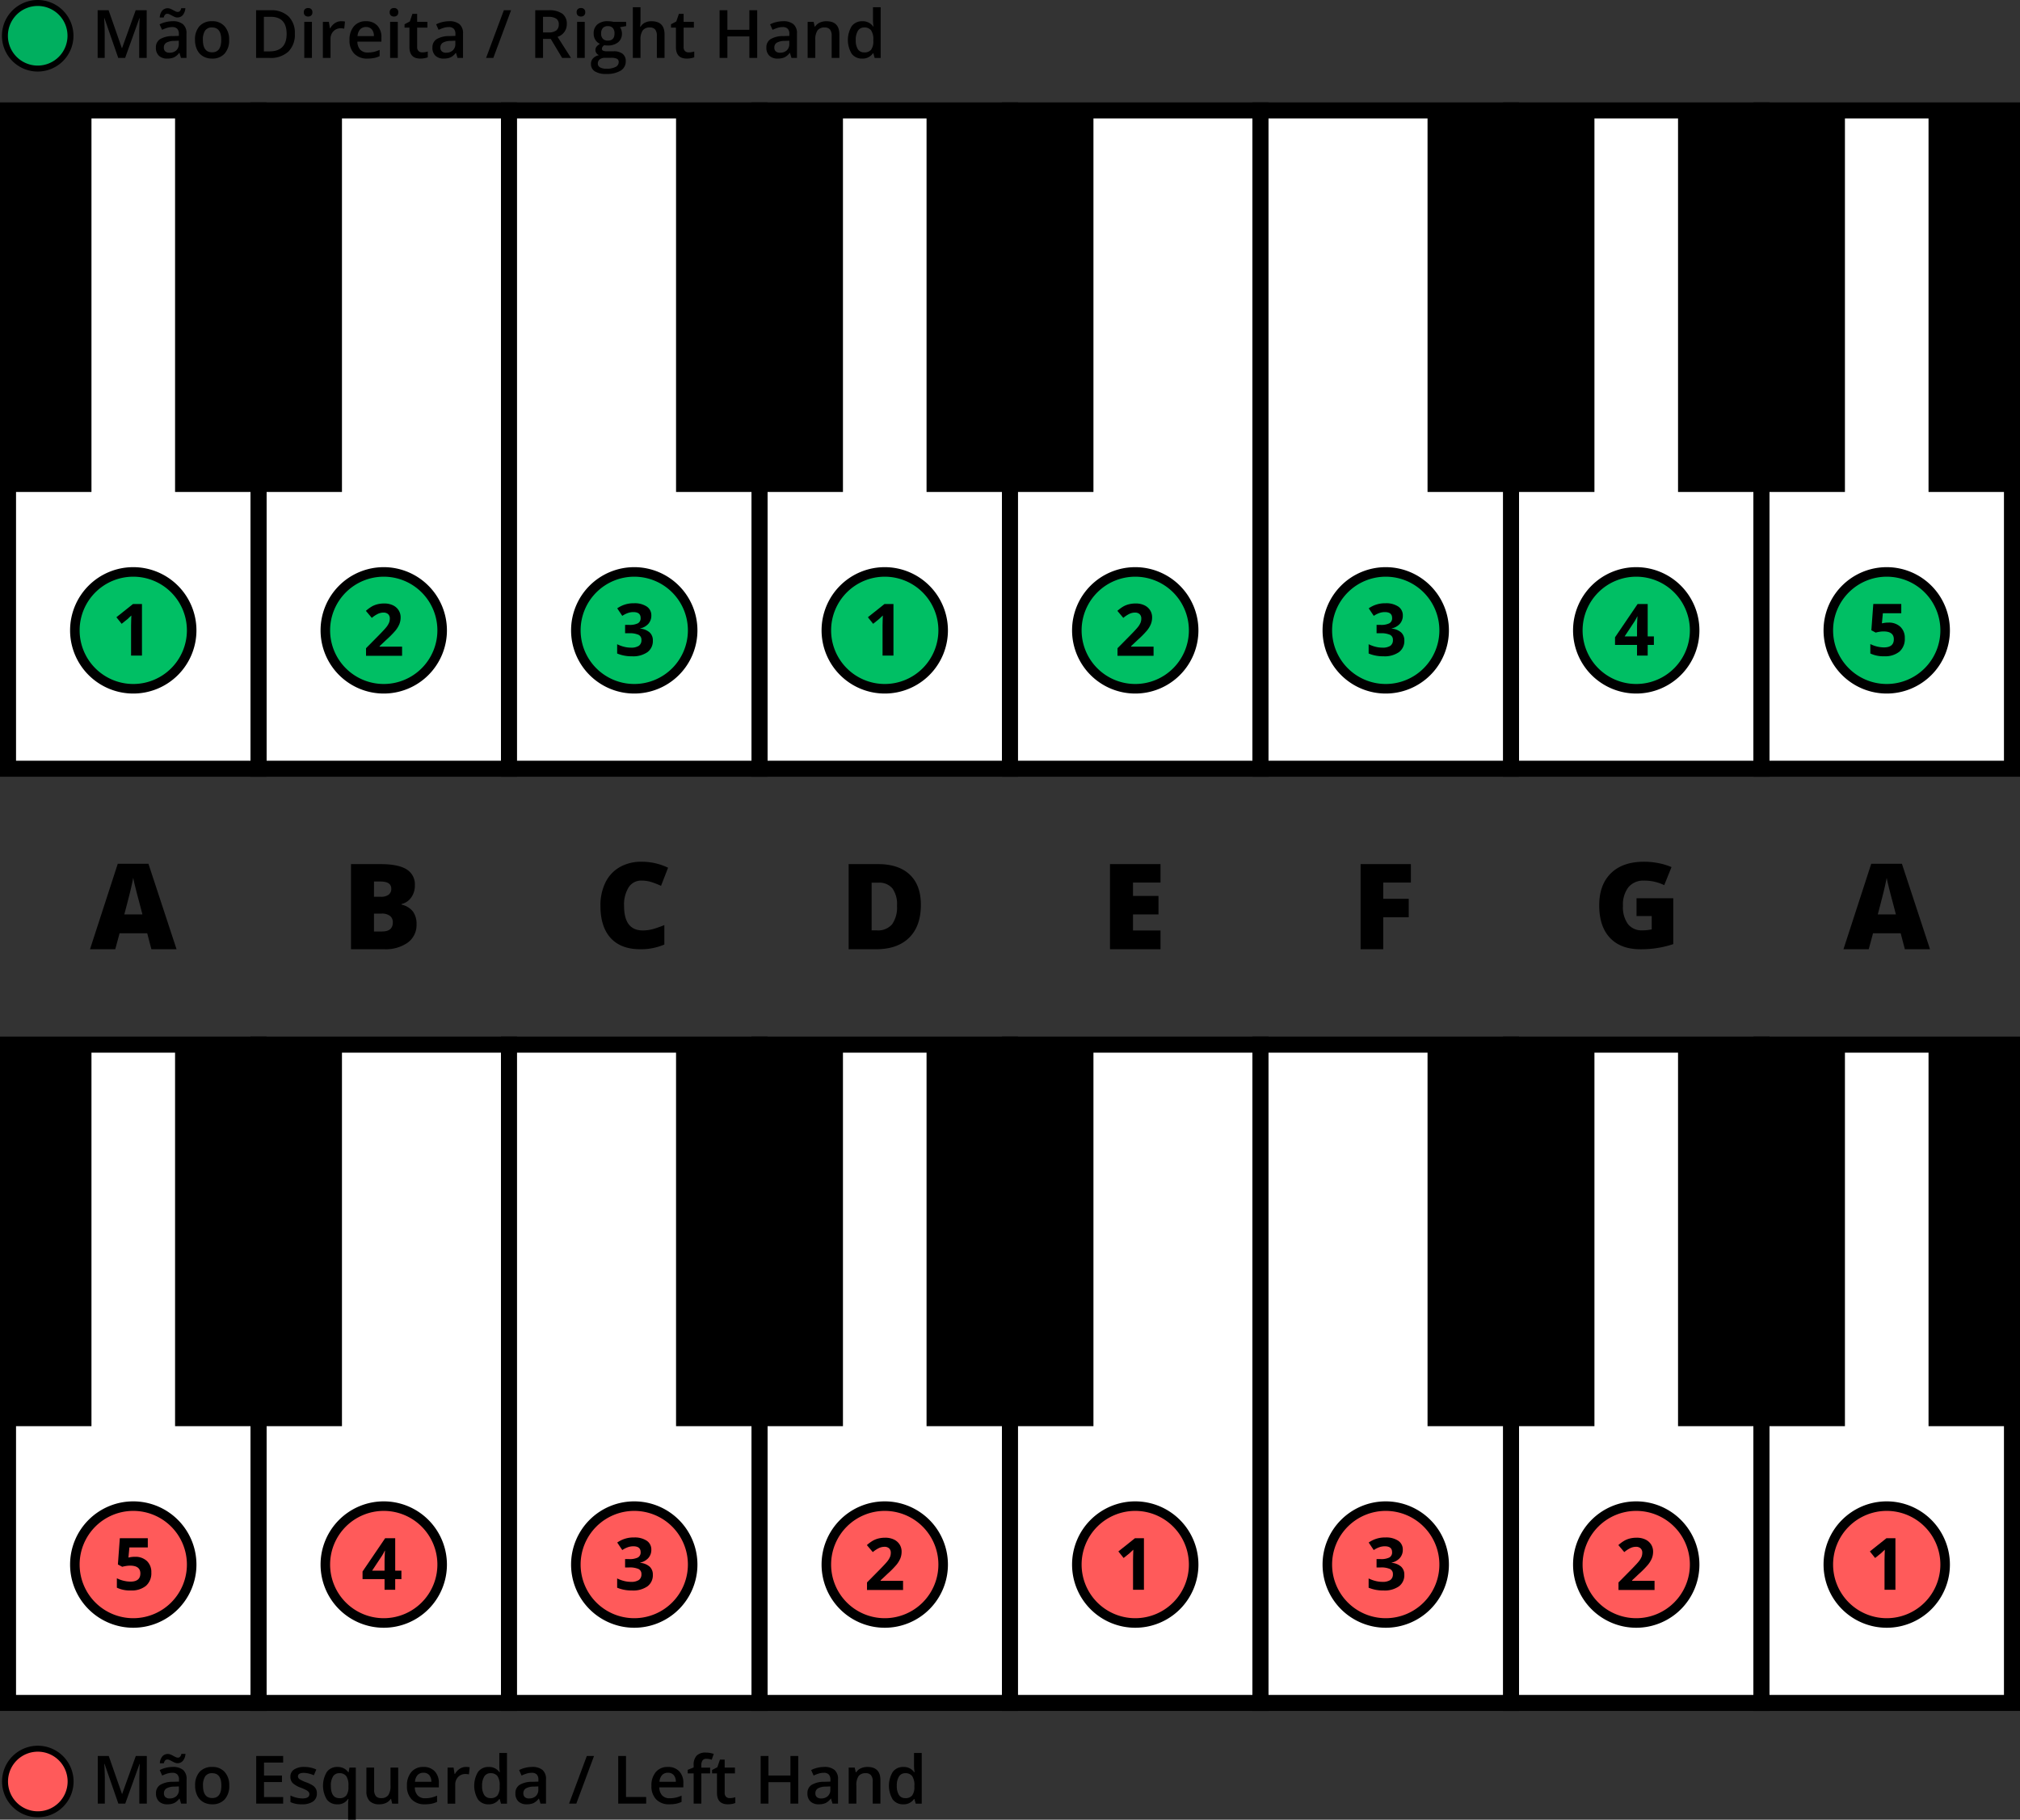 <svg xmlns="http://www.w3.org/2000/svg" width="580" height="522.375"><rect width="100%" height="100%" fill="#333333" stroke="none"/><g transform="translate(-1297.615 -290.641)"><circle cx="9.413" cy="9.413" r="9.413" transform="translate(1299.061 792.638)" fill="#ff5a5a"/><path d="M1308.474 793.493a8.557 8.557 0 1 1-8.557 8.557 8.557 8.557 0 0 1 8.557-8.557m0-1.711a10.268 10.268 0 1 0 10.268 10.268 10.28 10.28 0 0 0-10.268-10.268ZM1331.6 808.411l-3.968-11.427h-.075q.159 2.546.159 4.773v6.654h-2.031v-13.683h3.154l3.8 10.885h.056l3.912-10.885h3.164v13.683h-2.153v-6.766q0-1.02.052-2.659t.089-1.984h-.075l-4.109 11.409ZM1349.615 808.411l-.44-1.441h-.075a4.24 4.24 0 0 1-1.507 1.287 4.759 4.759 0 0 1-1.946.341 3.3 3.3 0 0 1-2.382-.823 3.082 3.082 0 0 1-.857-2.331 2.736 2.736 0 0 1 1.189-2.414 6.855 6.855 0 0 1 3.622-.889l1.788-.057v-.552a2.09 2.09 0 0 0-.463-1.483 1.889 1.889 0 0 0-1.437-.492 5 5 0 0 0-1.526.234 11.507 11.507 0 0 0-1.4.553l-.711-1.573a7.661 7.661 0 0 1 1.844-.669 8.471 8.471 0 0 1 1.89-.229 4.481 4.481 0 0 1 2.982.861 3.372 3.372 0 0 1 1.005 2.705v6.972Zm-1.048-11.615a1.932 1.932 0 0 1-.772-.163q-.38-.164-.745-.365c-.243-.135-.48-.256-.711-.365a1.552 1.552 0 0 0-.664-.164c-.506 0-.845.359-1.021 1.076h-1.141a3.325 3.325 0 0 1 .726-1.984 2.083 2.083 0 0 1 2.353-.519 7.822 7.822 0 0 1 .749.365c.243.134.478.256.707.365a1.533 1.533 0 0 0 .659.163q.739 0 .992-1.076h1.17a3.4 3.4 0 0 1-.721 1.961 1.986 1.986 0 0 1-1.581.71Zm-2.228 10.118a2.727 2.727 0 0 0 1.924-.669 2.428 2.428 0 0 0 .725-1.877v-.9l-1.329.056a4.54 4.54 0 0 0-2.26.519 1.577 1.577 0 0 0-.707 1.418 1.386 1.386 0 0 0 .412 1.072 1.771 1.771 0 0 0 1.235.381ZM1363.439 803.217a5.652 5.652 0 0 1-1.3 3.959 4.662 4.662 0 0 1-3.622 1.422 4.963 4.963 0 0 1-2.565-.655 4.323 4.323 0 0 1-1.713-1.881 6.41 6.41 0 0 1-.6-2.845 5.611 5.611 0 0 1 1.292-3.931 4.684 4.684 0 0 1 3.641-1.413 4.559 4.559 0 0 1 3.556 1.446 5.583 5.583 0 0 1 1.311 3.898Zm-7.535 0q0 3.585 2.649 3.584 2.622 0 2.621-3.584 0-3.547-2.64-3.547a2.249 2.249 0 0 0-2.007.917 4.669 4.669 0 0 0-.627 2.63ZM1378.919 808.411h-7.74v-13.683h7.74v1.891h-5.5v3.725h5.157v1.871h-5.157v4.3h5.5ZM1388.6 805.463a2.707 2.707 0 0 1-1.1 2.326 5.291 5.291 0 0 1-3.163.809 7.475 7.475 0 0 1-3.323-.627v-1.9a8.152 8.152 0 0 0 3.4.843q2.033 0 2.031-1.226a.973.973 0 0 0-.224-.655 2.643 2.643 0 0 0-.74-.543 12.843 12.843 0 0 0-1.432-.637 6.622 6.622 0 0 1-2.418-1.385 2.565 2.565 0 0 1-.633-1.8 2.358 2.358 0 0 1 1.073-2.064 5.08 5.08 0 0 1 2.914-.734 8.258 8.258 0 0 1 3.454.739l-.711 1.657a7.679 7.679 0 0 0-2.818-.693q-1.74 0-1.74.992a1 1 0 0 0 .454.824 10 10 0 0 0 1.979.926 9.042 9.042 0 0 1 1.863.908 2.72 2.72 0 0 1 .861.95 2.753 2.753 0 0 1 .273 1.29ZM1394.446 808.6a3.581 3.581 0 0 1-3-1.408 7.654 7.654 0 0 1 .018-7.89 3.636 3.636 0 0 1 3.042-1.427 4.086 4.086 0 0 1 1.746.36 3.651 3.651 0 0 1 1.38 1.184h.075l.243-1.357h1.825v14.956h-2.208v-4.389q0-.413.037-.871t.066-.7h-.122a3.389 3.389 0 0 1-3.102 1.542Zm.627-1.759a2.335 2.335 0 0 0 1.99-.8 4.005 4.005 0 0 0 .6-2.42v-.346a4.742 4.742 0 0 0-.622-2.761 2.331 2.331 0 0 0-2.008-.842 2.018 2.018 0 0 0-1.8.936 4.869 4.869 0 0 0-.618 2.686q.006 3.544 2.458 3.545ZM1410.216 808.411l-.309-1.357h-.112a3.12 3.12 0 0 1-1.305 1.133 4.374 4.374 0 0 1-1.933.411 3.8 3.8 0 0 1-2.808-.935 3.878 3.878 0 0 1-.927-2.836v-6.767h2.219v6.383a2.775 2.775 0 0 0 .486 1.783 1.86 1.86 0 0 0 1.526.594 2.43 2.43 0 0 0 2.036-.828 4.57 4.57 0 0 0 .65-2.775v-5.157h2.209v10.351ZM1419.6 808.6a5.006 5.006 0 0 1-3.776-1.408 5.347 5.347 0 0 1-1.363-3.88 5.871 5.871 0 0 1 1.264-3.987 4.364 4.364 0 0 1 3.472-1.45 4.267 4.267 0 0 1 3.239 1.245 4.755 4.755 0 0 1 1.188 3.425v1.189h-6.9a3.4 3.4 0 0 0 .815 2.316 2.835 2.835 0 0 0 2.162.81 7.954 7.954 0 0 0 1.708-.174 8.937 8.937 0 0 0 1.7-.575v1.789a6.727 6.727 0 0 1-1.628.542 9.908 9.908 0 0 1-1.881.158Zm-.4-9.059a2.208 2.208 0 0 0-1.679.664 3.168 3.168 0 0 0-.754 1.938h4.7a2.862 2.862 0 0 0-.618-1.943 2.112 2.112 0 0 0-1.649-.661ZM1431.378 797.873a5.326 5.326 0 0 1 1.095.093l-.216 2.05a4.139 4.139 0 0 0-.973-.112 2.812 2.812 0 0 0-2.138.861 3.107 3.107 0 0 0-.819 2.237v5.409h-2.2V798.06h1.722l.29 1.825h.113a4.09 4.09 0 0 1 1.343-1.469 3.192 3.192 0 0 1 1.783-.543ZM1437.882 808.6a3.608 3.608 0 0 1-3.023-1.4 7.694 7.694 0 0 1 .015-7.9 3.637 3.637 0 0 1 3.046-1.418 3.567 3.567 0 0 1 3.107 1.507h.112a13.375 13.375 0 0 1-.159-1.76v-3.772h2.209v14.563h-1.722l-.384-1.357h-.1a3.513 3.513 0 0 1-3.101 1.537Zm.59-1.778a2.393 2.393 0 0 0 1.975-.763 4.008 4.008 0 0 0 .636-2.475v-.309a4.644 4.644 0 0 0-.636-2.78 2.361 2.361 0 0 0-1.994-.823 2.022 2.022 0 0 0-1.787.94 4.822 4.822 0 0 0-.627 2.682 4.7 4.7 0 0 0 .608 2.625 2.055 2.055 0 0 0 1.825.901ZM1452.81 808.411l-.439-1.441h-.075a4.249 4.249 0 0 1-1.507 1.287 4.763 4.763 0 0 1-1.947.341 3.292 3.292 0 0 1-2.381-.823 3.082 3.082 0 0 1-.857-2.331 2.736 2.736 0 0 1 1.188-2.414 6.857 6.857 0 0 1 3.622-.889l1.788-.057v-.552a2.091 2.091 0 0 0-.463-1.483 1.887 1.887 0 0 0-1.437-.492 4.991 4.991 0 0 0-1.525.234 11.513 11.513 0 0 0-1.4.553l-.712-1.573a7.692 7.692 0 0 1 1.844-.669 8.479 8.479 0 0 1 1.891-.229 4.477 4.477 0 0 1 2.981.861 3.373 3.373 0 0 1 1.006 2.705v6.972Zm-3.275-1.5a2.727 2.727 0 0 0 1.924-.669 2.431 2.431 0 0 0 .724-1.877v-.9l-1.329.056a4.536 4.536 0 0 0-2.259.519 1.578 1.578 0 0 0-.708 1.418 1.387 1.387 0 0 0 .412 1.072 1.775 1.775 0 0 0 1.236.384ZM1468.178 794.728l-5.091 13.683h-2.078l5.1-13.683ZM1475.123 808.411v-13.683h2.237v11.765h5.793v1.918ZM1489.8 808.6a5 5 0 0 1-3.775-1.408 5.347 5.347 0 0 1-1.363-3.88 5.867 5.867 0 0 1 1.264-3.987 4.364 4.364 0 0 1 3.472-1.45 4.265 4.265 0 0 1 3.238 1.245 4.751 4.751 0 0 1 1.189 3.425v1.189h-6.9a3.405 3.405 0 0 0 .814 2.316 2.837 2.837 0 0 0 2.162.81 7.956 7.956 0 0 0 1.709-.174 8.937 8.937 0 0 0 1.7-.575v1.789a6.728 6.728 0 0 1-1.628.542 9.912 9.912 0 0 1-1.882.158Zm-.4-9.059a2.206 2.206 0 0 0-1.679.664 3.162 3.162 0 0 0-.754 1.938h4.7a2.862 2.862 0 0 0-.618-1.943 2.114 2.114 0 0 0-1.649-.661ZM1501.516 799.726h-2.527v8.685h-2.209v-8.685h-1.7V798.7l1.7-.674v-.673a3.77 3.77 0 0 1 .861-2.719 3.521 3.521 0 0 1 2.63-.885 7.011 7.011 0 0 1 2.284.384l-.58 1.666a5.059 5.059 0 0 0-1.554-.262 1.264 1.264 0 0 0-1.09.463 2.332 2.332 0 0 0-.342 1.39v.674h2.527ZM1507.132 806.82a5.333 5.333 0 0 0 1.61-.253v1.657a4.472 4.472 0 0 1-.94.267 6.565 6.565 0 0 1-1.194.107q-3.126 0-3.126-3.294v-5.578h-1.414v-.974l1.517-.8.748-2.19h1.357v2.3h2.949v1.666h-2.949v5.541a1.551 1.551 0 0 0 .4 1.174 1.446 1.446 0 0 0 1.042.377ZM1526.814 808.411h-2.246v-6.167h-6.308v6.167h-2.237v-13.683h2.237v5.6h6.308v-5.6h2.246ZM1536.66 808.411l-.44-1.441h-.074a4.248 4.248 0 0 1-1.507 1.287 4.764 4.764 0 0 1-1.947.341 3.293 3.293 0 0 1-2.381-.823 3.082 3.082 0 0 1-.857-2.331 2.736 2.736 0 0 1 1.188-2.414 6.858 6.858 0 0 1 3.622-.889l1.788-.057v-.552a2.091 2.091 0 0 0-.463-1.483 1.887 1.887 0 0 0-1.437-.492 4.992 4.992 0 0 0-1.525.234 11.513 11.513 0 0 0-1.4.553l-.712-1.573a7.692 7.692 0 0 1 1.844-.669 8.479 8.479 0 0 1 1.891-.229 4.478 4.478 0 0 1 2.981.861 3.373 3.373 0 0 1 1.006 2.705v6.972Zm-3.275-1.5a2.728 2.728 0 0 0 1.924-.669 2.431 2.431 0 0 0 .724-1.877v-.9l-1.329.056a4.536 4.536 0 0 0-2.259.519 1.578 1.578 0 0 0-.708 1.418 1.386 1.386 0 0 0 .412 1.072 1.775 1.775 0 0 0 1.236.384ZM1550.409 808.411h-2.209v-6.364a2.788 2.788 0 0 0-.481-1.788 1.866 1.866 0 0 0-1.531-.589 2.433 2.433 0 0 0-2.04.823 4.546 4.546 0 0 0-.646 2.761v5.157h-2.2V798.06h1.722l.309 1.357h.112a3.061 3.061 0 0 1 1.329-1.142 4.459 4.459 0 0 1 1.909-.4q3.726 0 3.725 3.79ZM1556.961 808.6a3.607 3.607 0 0 1-3.023-1.4 7.692 7.692 0 0 1 .014-7.9 3.638 3.638 0 0 1 3.046-1.418 3.566 3.566 0 0 1 3.107 1.507h.113a13.208 13.208 0 0 1-.159-1.76v-3.772h2.208v14.563h-1.722l-.383-1.357h-.1a3.515 3.515 0 0 1-3.101 1.537Zm.589-1.778a2.393 2.393 0 0 0 1.975-.763 4.008 4.008 0 0 0 .637-2.475v-.309a4.636 4.636 0 0 0-.637-2.78 2.359 2.359 0 0 0-1.993-.823 2.022 2.022 0 0 0-1.788.94 4.822 4.822 0 0 0-.627 2.682 4.7 4.7 0 0 0 .608 2.625 2.055 2.055 0 0 0 1.825.901Z"/><path fill="#fff" d="M1515.69 590.519h71.924V779.5h-71.924z"/><path d="M1589.917 781.8h-76.529V588.217h76.529Zm-71.924-4.6h67.319V592.822h-67.319Z"/><path fill="#fff" d="M1587.615 590.519h71.924V779.5h-71.924z"/><path d="M1661.842 781.8h-76.53V588.217h76.53Zm-71.925-4.6h67.32V592.822h-67.32Z"/><path fill="#fff" d="M1731.464 590.519h71.924V779.5h-71.924z"/><path d="M1805.691 781.8h-76.53V588.217h76.53Zm-71.925-4.6h67.32V592.822h-67.32Z"/><path fill="#fff" d="M1659.539 590.519h71.924V779.5h-71.924z"/><path d="M1733.766 781.8h-76.529V588.217h76.529Zm-71.924-4.6h67.319V592.822h-67.319Z"/><path fill="#fff" d="M1803.388 590.519h71.924V779.5h-71.924z"/><path d="M1877.615 781.8h-76.529V588.217h76.529Zm-71.924-4.6h67.319V592.822h-67.319Z"/><path fill="#fff" d="M1371.841 590.519h71.924V779.5h-71.924z"/><path d="M1446.068 781.8h-76.529V588.217h76.529Zm-71.924-4.6h67.32V592.822h-67.32Z"/><path fill="#fff" d="M1299.917 590.519h71.924V779.5h-71.924z"/><path d="M1374.144 781.8h-76.529V588.217h76.529Zm-71.925-4.6h67.32V592.822h-67.32Z"/><path fill="#fff" d="M1443.766 590.519h71.924V779.5h-71.924z"/><path d="M1517.993 781.8h-76.529V588.217h76.529Zm-71.925-4.6h67.32V592.822h-67.32Z"/><path d="M1491.73 590.519h47.92v109.53h-47.92zM1563.655 590.519h47.92v109.53h-47.92zM1779.428 590.519h47.92v109.53h-47.92zM1707.504 590.519h47.92v109.53h-47.92zM1347.882 590.519h47.92v109.53h-47.92zM1299.917 590.519h23.96v109.53h-23.96zM1851.353 590.519h23.96v109.53h-23.96z"/><circle cx="16.772" cy="16.772" r="16.772" transform="translate(1822.578 723.003)" fill="#ff5a5a"/><path d="M1839.35 724.372a15.4 15.4 0 1 1-15.4 15.4 15.4 15.4 0 0 1 15.4-15.4m0-2.738a18.141 18.141 0 1 0 18.141 18.141 18.162 18.162 0 0 0-18.141-18.141Z"/><path d="M1841.847 747.018h-3.13v-8.569l.031-1.408.05-1.539q-.78.78-1.083 1.023l-1.7 1.367-1.509-1.884 4.77-3.8h2.573Z"/><circle cx="16.772" cy="16.772" r="16.772" transform="translate(1750.654 723.003)" fill="#ff5a5a"/><path d="M1767.426 724.372a15.4 15.4 0 1 1-15.4 15.4 15.4 15.4 0 0 1 15.4-15.4m0-2.738a18.141 18.141 0 1 0 18.141 18.141 18.161 18.161 0 0 0-18.141-18.141Z"/><path d="M1772.683 747.085h-10.351v-2.179l3.717-3.757q1.652-1.691 2.158-2.345a5.159 5.159 0 0 0 .729-1.21 3.1 3.1 0 0 0 .223-1.155 1.682 1.682 0 0 0-.491-1.326 1.909 1.909 0 0 0-1.312-.436 3.762 3.762 0 0 0-1.671.4 8.56 8.56 0 0 0-1.691 1.124l-1.7-2.016a11.087 11.087 0 0 1 1.813-1.317 6.7 6.7 0 0 1 1.57-.593 8.111 8.111 0 0 1 1.9-.207 5.635 5.635 0 0 1 2.451.507 3.912 3.912 0 0 1 1.651 1.417 3.778 3.778 0 0 1 .588 2.087 5.123 5.123 0 0 1-.36 1.919 7.379 7.379 0 0 1-1.115 1.838 27.079 27.079 0 0 1-2.658 2.684l-1.9 1.793v.142h6.451Z"/><circle cx="16.772" cy="16.772" r="16.772" transform="translate(1678.729 723.003)" fill="#ff5a5a"/><path d="M1695.5 724.372a15.4 15.4 0 1 1-15.4 15.4 15.4 15.4 0 0 1 15.4-15.4m0-2.738a18.141 18.141 0 1 0 18.141 18.141 18.162 18.162 0 0 0-18.141-18.141Z"/><path d="M1700.4 735.522a3.485 3.485 0 0 1-.841 2.36 4.356 4.356 0 0 1-2.36 1.337v.061a4.719 4.719 0 0 1 2.714 1.089 3.047 3.047 0 0 1 .922 2.334 3.955 3.955 0 0 1-1.55 3.327 7.135 7.135 0 0 1-4.425 1.19 10.753 10.753 0 0 1-4.274-.8v-2.663a9.673 9.673 0 0 0 1.893.708 7.946 7.946 0 0 0 2.047.274 3.976 3.976 0 0 0 2.289-.527 1.934 1.934 0 0 0 .738-1.691 1.528 1.528 0 0 0-.85-1.479 6.3 6.3 0 0 0-2.714-.435h-1.125v-2.4h1.145a5.314 5.314 0 0 0 2.517-.452 1.626 1.626 0 0 0 .795-1.544q0-1.68-2.107-1.681a4.815 4.815 0 0 0-1.483.243 7.233 7.233 0 0 0-1.677.84l-1.448-2.157a8.046 8.046 0 0 1 4.831-1.458 6.239 6.239 0 0 1 3.631.931 2.99 2.99 0 0 1 1.332 2.593Z"/><circle cx="16.772" cy="16.772" r="16.772" transform="translate(1606.805 723.003)" fill="#ff5a5a"/><path d="M1623.577 724.372a15.4 15.4 0 1 1-15.4 15.4 15.4 15.4 0 0 1 15.4-15.4m0-2.738a18.141 18.141 0 1 0 18.141 18.141 18.161 18.161 0 0 0-18.141-18.141Z"/><path d="M1626.073 747.018h-3.129v-8.569l.03-1.408.051-1.539q-.781.78-1.084 1.023l-1.7 1.367-1.51-1.884 4.771-3.8h2.572Z"/><circle cx="16.772" cy="16.772" r="16.772" transform="translate(1534.88 723.003)" fill="#ff5a5a"/><path d="M1551.652 724.372a15.4 15.4 0 1 1-15.4 15.4 15.4 15.4 0 0 1 15.4-15.4m0-2.738a18.141 18.141 0 1 0 18.141 18.141 18.162 18.162 0 0 0-18.141-18.141Z"/><path d="M1556.91 747.085h-10.352v-2.179l3.717-3.757q1.651-1.691 2.158-2.345a5.15 5.15 0 0 0 .729-1.21 3.078 3.078 0 0 0 .223-1.155 1.679 1.679 0 0 0-.492-1.326 1.9 1.9 0 0 0-1.311-.436 3.763 3.763 0 0 0-1.671.4 8.56 8.56 0 0 0-1.691 1.124l-1.7-2.016a11.041 11.041 0 0 1 1.813-1.317 6.7 6.7 0 0 1 1.57-.593 8.119 8.119 0 0 1 1.9-.207 5.632 5.632 0 0 1 2.451.507 3.911 3.911 0 0 1 1.651 1.417 3.777 3.777 0 0 1 .587 2.087 5.1 5.1 0 0 1-.36 1.919 7.367 7.367 0 0 1-1.113 1.838 27.144 27.144 0 0 1-2.659 2.684l-1.9 1.793v.142h6.452Z"/><circle cx="16.772" cy="16.772" r="16.772" transform="translate(1462.956 723.003)" fill="#ff5a5a"/><path d="M1479.728 724.372a15.4 15.4 0 1 1-15.4 15.4 15.4 15.4 0 0 1 15.4-15.4m0-2.738a18.141 18.141 0 1 0 18.141 18.141 18.161 18.161 0 0 0-18.141-18.141Z"/><path d="M1484.631 735.522a3.485 3.485 0 0 1-.841 2.36 4.356 4.356 0 0 1-2.36 1.337v.061a4.719 4.719 0 0 1 2.714 1.089 3.047 3.047 0 0 1 .922 2.334 3.955 3.955 0 0 1-1.55 3.327 7.137 7.137 0 0 1-4.425 1.19 10.752 10.752 0 0 1-4.274-.8v-2.663a9.648 9.648 0 0 0 1.893.708 7.946 7.946 0 0 0 2.046.274 3.972 3.972 0 0 0 2.289-.527 1.932 1.932 0 0 0 .739-1.691 1.528 1.528 0 0 0-.85-1.479 6.3 6.3 0 0 0-2.714-.435h-1.125v-2.4h1.145a5.313 5.313 0 0 0 2.517-.452 1.626 1.626 0 0 0 .8-1.544q0-1.68-2.107-1.681a4.813 4.813 0 0 0-1.483.243 7.233 7.233 0 0 0-1.677.84l-1.448-2.157a8.046 8.046 0 0 1 4.831-1.458 6.239 6.239 0 0 1 3.631.931 2.99 2.99 0 0 1 1.327 2.593Z"/><circle cx="16.772" cy="16.772" r="16.772" transform="translate(1391.032 723.003)" fill="#ff5a5a"/><path d="M1407.8 724.372a15.4 15.4 0 1 1-15.4 15.4 15.4 15.4 0 0 1 15.4-15.4m0-2.738a18.141 18.141 0 1 0 18.141 18.141 18.162 18.162 0 0 0-18.141-18.141Z"/><path d="M1412.872 743.95h-1.782v3.069h-3.058v-3.069h-6.321v-2.178l6.492-9.56h2.887v9.308h1.782Zm-4.84-2.43v-2.513q0-.627.05-1.823t.081-1.387h-.081a11.331 11.331 0 0 1-.9 1.621l-2.715 4.1Z"/><circle cx="16.772" cy="16.772" r="16.772" transform="translate(1319.107 723.003)" fill="#ff5a5a"/><path d="M1335.879 724.372a15.4 15.4 0 1 1-15.4 15.4 15.4 15.4 0 0 1 15.4-15.4m0-2.738a18.141 18.141 0 1 0 18.141 18.141 18.161 18.161 0 0 0-18.141-18.141Z"/><path d="M1336.377 737.55a4.768 4.768 0 0 1 3.418 1.206 4.334 4.334 0 0 1 1.271 3.3 4.8 4.8 0 0 1-1.53 3.819 6.45 6.45 0 0 1-4.375 1.337 8.574 8.574 0 0 1-3.99-.8v-2.7a8.98 8.98 0 0 0 3.879.962q2.865 0 2.866-2.349 0-2.239-2.967-2.239a7.234 7.234 0 0 0-1.185.107 8.5 8.5 0 0 0-1.053.228l-1.246-.669.556-7.545h8.032v2.653h-5.287l-.273 2.907.354-.071a7.008 7.008 0 0 1 1.53-.146ZM1844.556 563.137l-1.2-4.58h-7.939l-1.237 4.58h-7.253l7.973-24.537h8.808l8.072 24.535Zm-2.574-9.995-1.052-4.011q-.369-1.336-.9-3.459t-.693-3.042q-.15.852-.593 2.808t-1.964 7.7ZM1767.509 548.5h10.546v13.17a28.98 28.98 0 0 1-9.443 1.471q-5.649 0-8.733-3.276t-3.083-9.343q0-5.916 3.376-9.209t9.46-3.292a20.906 20.906 0 0 1 4.353.435 18.391 18.391 0 0 1 3.569 1.1l-2.089 5.181a12.924 12.924 0 0 0-5.8-1.3 5.513 5.513 0 0 0-4.471 1.881 8.134 8.134 0 0 0-1.579 5.372 8.24 8.24 0 0 0 1.429 5.224 4.955 4.955 0 0 0 4.12 1.8 12.06 12.06 0 0 0 2.707-.284v-3.827h-4.362ZM1694.783 563.137h-6.5V538.7h14.44v5.3h-7.938v4.663h7.32v5.3h-7.32ZM1630.83 563.137h-14.507V538.7h14.507v5.3h-7.9v3.844h7.32v5.3h-7.32v4.613h7.9ZM1562.023 550.4q0 6.117-3.367 9.426t-9.469 3.31h-7.905V538.7h8.457q5.882 0 9.084 3.009t3.2 8.691Zm-6.852.234a7.77 7.77 0 0 0-1.329-4.98 4.916 4.916 0 0 0-4.036-1.621h-1.922v13.688h1.47a5.327 5.327 0 0 0 4.413-1.747 8.436 8.436 0 0 0 1.404-5.339ZM1481.8 543.432a4.209 4.209 0 0 0-3.676 1.93 9.32 9.32 0 0 0-1.321 5.323q0 7.055 5.365 7.053a10.985 10.985 0 0 0 3.142-.451 31.4 31.4 0 0 0 3.059-1.086v5.582a16.939 16.939 0 0 1-6.92 1.354q-5.532 0-8.482-3.209t-2.949-9.276a14.791 14.791 0 0 1 1.429-6.668 10.216 10.216 0 0 1 4.111-4.421 12.411 12.411 0 0 1 6.309-1.546 17.386 17.386 0 0 1 7.571 1.721l-2.022 5.2a22.867 22.867 0 0 0-2.708-1.069 9.447 9.447 0 0 0-2.908-.437ZM1398.394 538.7h8.524q4.98 0 7.4 1.479a5.017 5.017 0 0 1 2.415 4.6 5.821 5.821 0 0 1-1.053 3.509 4.693 4.693 0 0 1-2.774 1.872v.167a5.689 5.689 0 0 1 3.292 2.006 6.051 6.051 0 0 1 1.02 3.643 6.241 6.241 0 0 1-2.5 5.24 10.938 10.938 0 0 1-6.81 1.914h-9.51Zm6.6 9.376h1.989a3.592 3.592 0 0 0 2.2-.585 2.039 2.039 0 0 0 .777-1.738q0-2.055-3.109-2.056H1405Zm0 4.83v5.131h2.323q3.092 0 3.092-2.607a2.245 2.245 0 0 0-.827-1.872 3.815 3.815 0 0 0-2.4-.652ZM1341.085 563.137l-1.2-4.58h-7.939l-1.237 4.58h-7.253l7.972-24.535h8.808l8.072 24.535Zm-2.574-9.995-1.052-4.011q-.369-1.336-.9-3.459t-.693-3.042q-.151.852-.593 2.808t-1.964 7.7Z"/><circle cx="9.413" cy="9.413" r="9.413" transform="translate(1299.028 291.497)" fill="#00af5f"/><path d="M1308.441 292.353a8.557 8.557 0 1 1-8.557 8.557 8.557 8.557 0 0 1 8.557-8.557m0-1.712a10.269 10.269 0 1 0 10.269 10.269 10.28 10.28 0 0 0-10.269-10.269ZM1331.565 307.271l-3.968-11.428h-.075q.157 2.546.159 4.773v6.655h-2.031v-13.684h3.154l3.8 10.885h.056l3.912-10.885h3.164v13.684h-2.153V300.5q0-1.02.051-2.658t.089-1.984h-.075l-4.108 11.409ZM1349.581 307.271l-.439-1.442h-.075a4.247 4.247 0 0 1-1.507 1.287 4.766 4.766 0 0 1-1.947.342 3.294 3.294 0 0 1-2.382-.824 3.08 3.08 0 0 1-.856-2.33 2.737 2.737 0 0 1 1.188-2.415 6.851 6.851 0 0 1 3.623-.889l1.787-.056v-.552a2.094 2.094 0 0 0-.464-1.484 1.89 1.89 0 0 0-1.436-.491 4.958 4.958 0 0 0-1.525.234 11.5 11.5 0 0 0-1.4.552l-.712-1.572a7.634 7.634 0 0 1 1.844-.67 8.468 8.468 0 0 1 1.891-.229 4.476 4.476 0 0 1 2.98.861 3.371 3.371 0 0 1 1.007 2.705v6.973Zm-1.048-11.615a1.938 1.938 0 0 1-.773-.164q-.378-.164-.743-.365a13.056 13.056 0 0 0-.711-.365 1.567 1.567 0 0 0-.665-.164q-.758 0-1.02 1.077h-1.142a3.328 3.328 0 0 1 .725-1.985 2.015 2.015 0 0 1 1.568-.683 1.989 1.989 0 0 1 .786.164 8.23 8.23 0 0 1 .749.365q.366.2.706.365a1.53 1.53 0 0 0 .661.164q.738 0 .992-1.077h1.17a3.4 3.4 0 0 1-.721 1.961 1.99 1.99 0 0 1-1.582.707Zm-2.227 10.117a2.722 2.722 0 0 0 1.922-.669 2.425 2.425 0 0 0 .726-1.877v-.9l-1.329.056a4.557 4.557 0 0 0-2.261.52 1.578 1.578 0 0 0-.706 1.417 1.383 1.383 0 0 0 .412 1.072 1.767 1.767 0 0 0 1.236.381ZM1363.405 302.076a5.651 5.651 0 0 1-1.3 3.959 4.661 4.661 0 0 1-3.622 1.423 4.965 4.965 0 0 1-2.564-.655 4.309 4.309 0 0 1-1.713-1.882 6.4 6.4 0 0 1-.6-2.845 5.613 5.613 0 0 1 1.292-3.931 4.681 4.681 0 0 1 3.64-1.413 4.563 4.563 0 0 1 3.557 1.446 5.589 5.589 0 0 1 1.31 3.898Zm-7.534 0q0 3.585 2.649 3.585 2.619 0 2.62-3.585 0-3.546-2.639-3.547a2.251 2.251 0 0 0-2.008.917 4.668 4.668 0 0 0-.622 2.63ZM1382.273 300.3a6.817 6.817 0 0 1-1.881 5.18 7.554 7.554 0 0 1-5.419 1.793h-3.828v-13.686h4.231a7 7 0 0 1 5.082 1.76 6.576 6.576 0 0 1 1.815 4.953Zm-2.358.075q0-4.914-4.6-4.914h-1.938v9.93h1.591q4.947-.002 4.947-5.018ZM1384.847 294.177a1.215 1.215 0 0 1 .323-.908 1.257 1.257 0 0 1 .922-.318 1.234 1.234 0 0 1 .9.318 1.219 1.219 0 0 1 .323.908 1.2 1.2 0 0 1-.323.884 1.22 1.22 0 0 1-.9.323 1.243 1.243 0 0 1-.922-.323 1.191 1.191 0 0 1-.323-.884Zm2.331 13.094h-2.2v-10.352h2.2ZM1395.573 296.732a5.319 5.319 0 0 1 1.095.094l-.215 2.049a4.215 4.215 0 0 0-.974-.112 2.819 2.819 0 0 0-2.139.861 3.117 3.117 0 0 0-.818 2.237v5.41h-2.2v-10.352h1.723l.29 1.825h.112a4.1 4.1 0 0 1 1.342-1.469 3.2 3.2 0 0 1 1.784-.543ZM1403.107 307.458a5.005 5.005 0 0 1-3.777-1.409 5.346 5.346 0 0 1-1.361-3.879 5.863 5.863 0 0 1 1.264-3.987 4.358 4.358 0 0 1 3.472-1.451 4.266 4.266 0 0 1 3.238 1.245 4.757 4.757 0 0 1 1.189 3.425v1.189h-6.9a3.394 3.394 0 0 0 .814 2.316 2.834 2.834 0 0 0 2.162.81 7.946 7.946 0 0 0 1.708-.173 9.043 9.043 0 0 0 1.7-.576v1.788a6.8 6.8 0 0 1-1.629.543 9.992 9.992 0 0 1-1.88.159Zm-.4-9.06a2.208 2.208 0 0 0-1.681.665 3.168 3.168 0 0 0-.753 1.937h4.7a2.874 2.874 0 0 0-.618-1.942 2.114 2.114 0 0 0-1.655-.658ZM1409.5 294.177a1.219 1.219 0 0 1 .322-.908 1.259 1.259 0 0 1 .922-.318 1.117 1.117 0 0 1 1.227 1.226 1.2 1.2 0 0 1-.324.884 1.217 1.217 0 0 1-.9.323 1.245 1.245 0 0 1-.922-.323 1.2 1.2 0 0 1-.325-.884Zm2.33 13.094h-2.2v-10.352h2.2ZM1418.831 305.68a5.376 5.376 0 0 0 1.61-.253v1.656a4.363 4.363 0 0 1-.942.267 6.439 6.439 0 0 1-1.192.108q-3.127 0-3.126-3.3v-5.578h-1.413v-.973l1.516-.8.748-2.19h1.358v2.3h2.948v1.666h-2.948v5.541a1.557 1.557 0 0 0 .4 1.175 1.453 1.453 0 0 0 1.041.381ZM1428.986 307.271l-.44-1.442h-.075a4.238 4.238 0 0 1-1.507 1.287 4.762 4.762 0 0 1-1.947.342 3.3 3.3 0 0 1-2.382-.824 3.079 3.079 0 0 1-.856-2.33 2.736 2.736 0 0 1 1.189-2.415 6.847 6.847 0 0 1 3.622-.889l1.787-.056v-.552a2.093 2.093 0 0 0-.464-1.484 1.888 1.888 0 0 0-1.436-.491 4.966 4.966 0 0 0-1.525.234 11.5 11.5 0 0 0-1.4.552l-.711-1.572a7.608 7.608 0 0 1 1.843-.67 8.474 8.474 0 0 1 1.891-.229 4.475 4.475 0 0 1 2.98.861 3.371 3.371 0 0 1 1.007 2.705v6.973Zm-3.276-1.5a2.726 2.726 0 0 0 1.923-.669 2.426 2.426 0 0 0 .726-1.877v-.9l-1.329.056a4.55 4.55 0 0 0-2.261.52 1.576 1.576 0 0 0-.706 1.417 1.38 1.38 0 0 0 .412 1.072 1.764 1.764 0 0 0 1.235.383ZM1444.354 293.587l-5.092 13.684h-2.078l5.1-13.684ZM1453.535 301.8v5.466h-2.235v-13.679h3.866a6.354 6.354 0 0 1 3.921.992 3.565 3.565 0 0 1 1.273 2.995 3.744 3.744 0 0 1-2.658 3.641l3.865 6.056h-2.545l-3.276-5.466Zm0-1.853h1.554a3.549 3.549 0 0 0 2.265-.581 2.1 2.1 0 0 0 .7-1.722 1.855 1.855 0 0 0-.758-1.666 4.161 4.161 0 0 0-2.284-.505h-1.479ZM1463.185 294.177a1.219 1.219 0 0 1 .322-.908 1.259 1.259 0 0 1 .922-.318 1.115 1.115 0 0 1 1.226 1.226 1.2 1.2 0 0 1-.323.884 1.217 1.217 0 0 1-.9.323 1.245 1.245 0 0 1-.922-.323 1.2 1.2 0 0 1-.325-.884Zm2.33 13.094h-2.2v-10.352h2.2ZM1477.4 296.919v1.208l-1.769.327a2.9 2.9 0 0 1 .4.8 3.177 3.177 0 0 1 .159 1.011 3.1 3.1 0 0 1-1.1 2.518 4.627 4.627 0 0 1-3.042.917 4.917 4.917 0 0 1-.9-.075 1.238 1.238 0 0 0-.711 1.029.57.57 0 0 0 .332.534 2.882 2.882 0 0 0 1.222.178h1.806a4.017 4.017 0 0 1 2.6.73 2.569 2.569 0 0 1 .889 2.106 3.063 3.063 0 0 1-1.451 2.714 7.645 7.645 0 0 1-4.193.954 5.787 5.787 0 0 1-3.229-.748 2.42 2.42 0 0 1-1.113-2.134 2.267 2.267 0 0 1 .6-1.605 3.232 3.232 0 0 1 1.69-.9 1.654 1.654 0 0 1-.726-.6 1.528 1.528 0 0 1-.285-.875 1.5 1.5 0 0 1 .327-.983 3.8 3.8 0 0 1 .974-.8 2.877 2.877 0 0 1-1.306-1.127 3.317 3.317 0 0 1-.5-1.83 3.279 3.279 0 0 1 1.062-2.611 4.467 4.467 0 0 1 3.028-.927 7.289 7.289 0 0 1 .922.061 6.1 6.1 0 0 1 .726.126Zm-8.133 11.961a1.211 1.211 0 0 0 .641 1.1 3.522 3.522 0 0 0 1.8.383 5.446 5.446 0 0 0 2.677-.515 1.543 1.543 0 0 0 .879-1.366 1.025 1.025 0 0 0-.482-.959 3.859 3.859 0 0 0-1.792-.286h-1.666a2.346 2.346 0 0 0-1.5.445 1.457 1.457 0 0 0-.556 1.198Zm.945-8.61a2.084 2.084 0 0 0 .5 1.5 1.9 1.9 0 0 0 1.438.525q1.909 0 1.909-2.041a2.314 2.314 0 0 0-.473-1.558 1.8 1.8 0 0 0-1.436-.548 1.857 1.857 0 0 0-1.447.543 2.285 2.285 0 0 0-.49 1.579ZM1488.427 307.271h-2.209v-6.365a2.778 2.778 0 0 0-.483-1.787 1.863 1.863 0 0 0-1.529-.59 2.432 2.432 0 0 0-2.037.828 4.572 4.572 0 0 0-.65 2.775v5.139h-2.2v-14.563h2.2v3.7a17.17 17.17 0 0 1-.112 1.9h.141a3.053 3.053 0 0 1 1.248-1.16 4.027 4.027 0 0 1 1.868-.412q3.762 0 3.763 3.791ZM1495.343 305.68a5.375 5.375 0 0 0 1.61-.253v1.656a4.353 4.353 0 0 1-.941.267 6.456 6.456 0 0 1-1.193.108q-3.126 0-3.126-3.3v-5.578h-1.413v-.973l1.516-.8.749-2.19h1.357v2.3h2.948v1.666h-2.95v5.541a1.557 1.557 0 0 0 .4 1.175 1.455 1.455 0 0 0 1.043.381ZM1515.026 307.271h-2.247V301.1h-6.308v6.168h-2.237v-13.681h2.237v5.6h6.308v-5.6h2.247ZM1524.872 307.271l-.44-1.442h-.075a4.246 4.246 0 0 1-1.507 1.287 4.762 4.762 0 0 1-1.947.342 3.3 3.3 0 0 1-2.382-.824 3.079 3.079 0 0 1-.856-2.33 2.736 2.736 0 0 1 1.189-2.415 6.847 6.847 0 0 1 3.622-.889l1.787-.056v-.552a2.093 2.093 0 0 0-.464-1.484 1.888 1.888 0 0 0-1.436-.491 4.962 4.962 0 0 0-1.525.234 11.506 11.506 0 0 0-1.4.552l-.711-1.572a7.61 7.61 0 0 1 1.843-.67 8.474 8.474 0 0 1 1.891-.229 4.475 4.475 0 0 1 2.98.861 3.371 3.371 0 0 1 1.007 2.705v6.973Zm-3.276-1.5a2.726 2.726 0 0 0 1.923-.669 2.425 2.425 0 0 0 .726-1.877v-.9l-1.329.056a4.55 4.55 0 0 0-2.261.52 1.576 1.576 0 0 0-.706 1.417 1.382 1.382 0 0 0 .411 1.072 1.769 1.769 0 0 0 1.24.383ZM1538.62 307.271h-2.208v-6.365a2.778 2.778 0 0 0-.483-1.787 1.863 1.863 0 0 0-1.53-.59 2.433 2.433 0 0 0-2.04.824 4.55 4.55 0 0 0-.646 2.761v5.157h-2.2v-10.352h1.722l.309 1.357h.112a3.059 3.059 0 0 1 1.329-1.141 4.442 4.442 0 0 1 1.909-.4q3.725 0 3.725 3.791ZM1545.172 307.458a3.6 3.6 0 0 1-3.023-1.4 7.694 7.694 0 0 1 .013-7.9 3.643 3.643 0 0 1 3.047-1.418 3.57 3.57 0 0 1 3.108 1.507h.112a13.041 13.041 0 0 1-.159-1.76v-3.771h2.209v14.563h-1.722l-.384-1.357h-.1a3.519 3.519 0 0 1-3.101 1.536Zm.59-1.778a2.392 2.392 0 0 0 1.974-.763 4.027 4.027 0 0 0 .637-2.476v-.309a4.638 4.638 0 0 0-.637-2.779 2.362 2.362 0 0 0-1.993-.824 2.022 2.022 0 0 0-1.788.941 4.821 4.821 0 0 0-.627 2.681 4.687 4.687 0 0 0 .609 2.625 2.051 2.051 0 0 0 1.825.904Z"/><path fill="#fff" d="M1515.69 322.339h71.924V511.32h-71.924z"/><path d="M1589.917 513.622h-76.529V320.036h76.529Zm-71.924-4.6h67.319V324.641h-67.319Z"/><path fill="#fff" d="M1587.615 322.339h71.924V511.32h-71.924z"/><path d="M1661.842 513.622h-76.53V320.036h76.53Zm-71.925-4.6h67.32V324.641h-67.32Z"/><path fill="#fff" d="M1731.464 322.339h71.924V511.32h-71.924z"/><path d="M1805.691 513.622h-76.53V320.036h76.53Zm-71.925-4.6h67.32V324.641h-67.32Z"/><path fill="#fff" d="M1659.539 322.339h71.924V511.32h-71.924z"/><path d="M1733.766 513.622h-76.529V320.036h76.529Zm-71.924-4.6h67.319V324.641h-67.319Z"/><path fill="#fff" d="M1803.388 322.339h71.924V511.32h-71.924z"/><path d="M1877.615 513.622h-76.529V320.036h76.529Zm-71.924-4.6h67.319V324.641h-67.319Z"/><path fill="#fff" d="M1371.841 322.339h71.924V511.32h-71.924z"/><path d="M1446.068 513.622h-76.529V320.036h76.529Zm-71.924-4.6h67.32V324.641h-67.32Z"/><path fill="#fff" d="M1299.917 322.339h71.924V511.32h-71.924z"/><path d="M1374.144 513.622h-76.529V320.036h76.529Zm-71.925-4.6h67.32V324.641h-67.32Z"/><path fill="#fff" d="M1443.766 322.339h71.924V511.32h-71.924z"/><path d="M1517.993 513.622h-76.529V320.036h76.529Zm-71.925-4.6h67.32V324.641h-67.32Z"/><path d="M1491.73 322.339h47.92v109.53h-47.92zM1563.655 322.339h47.92v109.53h-47.92zM1779.428 322.339h47.92v109.53h-47.92zM1707.504 322.339h47.92v109.53h-47.92zM1347.882 322.339h47.92v109.53h-47.92zM1299.917 322.339h23.96v109.53h-23.96zM1851.353 322.339h23.96v109.53h-23.96z"/><circle cx="16.772" cy="16.772" r="16.772" transform="translate(1822.578 454.823)" fill="#00bf64"/><path d="M1839.35 456.192a15.4 15.4 0 1 1-15.4 15.4 15.4 15.4 0 0 1 15.4-15.4m0-2.739a18.141 18.141 0 1 0 18.141 18.141 18.162 18.162 0 0 0-18.141-18.141Z"/><path d="M1839.848 469.37a4.763 4.763 0 0 1 3.418 1.206 4.332 4.332 0 0 1 1.271 3.3 4.8 4.8 0 0 1-1.53 3.818 6.442 6.442 0 0 1-4.374 1.337 8.564 8.564 0 0 1-3.991-.8v-2.7a8.98 8.98 0 0 0 3.879.962q2.867 0 2.866-2.349 0-2.238-2.967-2.239a7.249 7.249 0 0 0-1.185.107 8.71 8.71 0 0 0-1.053.227l-1.246-.668.557-7.545h8.031v2.653h-5.287l-.273 2.907.354-.071a7.008 7.008 0 0 1 1.53-.145Z"/><circle cx="16.772" cy="16.772" r="16.772" transform="translate(1750.654 454.823)" fill="#00bf64"/><path d="M1767.426 456.192a15.4 15.4 0 1 1-15.4 15.4 15.4 15.4 0 0 1 15.4-15.4m0-2.739a18.141 18.141 0 1 0 18.141 18.141 18.161 18.161 0 0 0-18.141-18.141Z"/><path d="M1772.494 475.77h-1.782v3.069h-3.059v-3.069h-6.319v-2.178l6.492-9.561h2.886v9.308h1.782Zm-4.841-2.431v-2.512q0-.629.051-1.823t.081-1.387h-.081a11.362 11.362 0 0 1-.9 1.62l-2.715 4.1Z"/><circle cx="16.772" cy="16.772" r="16.772" transform="translate(1678.729 454.823)" fill="#00bf64"/><path d="M1695.5 456.192a15.4 15.4 0 1 1-15.4 15.4 15.4 15.4 0 0 1 15.4-15.4m0-2.739a18.141 18.141 0 1 0 18.141 18.141 18.162 18.162 0 0 0-18.141-18.141Z"/><path d="M1700.405 467.343a3.484 3.484 0 0 1-.841 2.36 4.352 4.352 0 0 1-2.36 1.337v.06a4.719 4.719 0 0 1 2.715 1.089 3.05 3.05 0 0 1 .922 2.335 3.958 3.958 0 0 1-1.55 3.327 7.146 7.146 0 0 1-4.426 1.19 10.753 10.753 0 0 1-4.274-.8v-2.664a9.661 9.661 0 0 0 1.894.709 7.987 7.987 0 0 0 2.046.273 3.972 3.972 0 0 0 2.289-.527 1.931 1.931 0 0 0 .739-1.691 1.526 1.526 0 0 0-.851-1.478 6.282 6.282 0 0 0-2.714-.436h-1.124v-2.4h1.144a5.315 5.315 0 0 0 2.517-.451 1.626 1.626 0 0 0 .8-1.544q0-1.682-2.107-1.682a4.791 4.791 0 0 0-1.483.244 7.194 7.194 0 0 0-1.677.84l-1.448-2.157a8.051 8.051 0 0 1 4.831-1.458 6.237 6.237 0 0 1 3.631.931 2.989 2.989 0 0 1 1.327 2.593Z"/><circle cx="16.772" cy="16.772" r="16.772" transform="translate(1606.805 454.823)" fill="#00bf64"/><path d="M1623.577 456.192a15.4 15.4 0 1 1-15.4 15.4 15.4 15.4 0 0 1 15.4-15.4m0-2.739a18.141 18.141 0 1 0 18.141 18.141 18.161 18.161 0 0 0-18.141-18.141Z"/><path d="M1628.837 478.9h-10.351v-2.177l3.717-3.758q1.65-1.69 2.157-2.344a5.161 5.161 0 0 0 .73-1.211 3.087 3.087 0 0 0 .222-1.154 1.684 1.684 0 0 0-.491-1.327 1.906 1.906 0 0 0-1.311-.436 3.775 3.775 0 0 0-1.671.395 8.663 8.663 0 0 0-1.692 1.125l-1.7-2.016a11.11 11.11 0 0 1 1.813-1.317 6.659 6.659 0 0 1 1.57-.592 8.061 8.061 0 0 1 1.9-.207 5.625 5.625 0 0 1 2.45.506 3.9 3.9 0 0 1 1.652 1.418 3.769 3.769 0 0 1 .587 2.086 5.1 5.1 0 0 1-.36 1.919 7.345 7.345 0 0 1-1.114 1.839 27.155 27.155 0 0 1-2.659 2.683l-1.9 1.793v.142h6.452Z"/><circle cx="16.772" cy="16.772" r="16.772" transform="translate(1534.88 454.823)" fill="#00bf64"/><path d="M1551.652 456.192a15.4 15.4 0 1 1-15.4 15.4 15.4 15.4 0 0 1 15.4-15.4m0-2.739a18.141 18.141 0 1 0 18.141 18.141 18.162 18.162 0 0 0-18.141-18.141Z"/><path d="M1554.152 478.839h-3.13v-8.569l.03-1.407.051-1.539q-.78.778-1.084 1.022l-1.7 1.368-1.509-1.884 4.77-3.8h2.573Z"/><circle cx="16.772" cy="16.772" r="16.772" transform="translate(1462.956 454.823)" fill="#00bf64"/><path d="M1479.728 456.192a15.4 15.4 0 1 1-15.4 15.4 15.4 15.4 0 0 1 15.4-15.4m0-2.739a18.141 18.141 0 1 0 18.141 18.141 18.161 18.161 0 0 0-18.141-18.141Z"/><path d="M1484.632 467.343a3.484 3.484 0 0 1-.841 2.36 4.353 4.353 0 0 1-2.36 1.337v.06a4.722 4.722 0 0 1 2.715 1.089 3.054 3.054 0 0 1 .922 2.335 3.957 3.957 0 0 1-1.55 3.327 7.146 7.146 0 0 1-4.426 1.19 10.753 10.753 0 0 1-4.274-.8v-2.664a9.655 9.655 0 0 0 1.894.709 7.987 7.987 0 0 0 2.046.273 3.972 3.972 0 0 0 2.289-.527 1.934 1.934 0 0 0 .739-1.691 1.526 1.526 0 0 0-.851-1.478 6.282 6.282 0 0 0-2.714-.436h-1.121v-2.4h1.145a5.315 5.315 0 0 0 2.517-.451 1.627 1.627 0 0 0 .795-1.544q0-1.682-2.107-1.682a4.79 4.79 0 0 0-1.483.244 7.173 7.173 0 0 0-1.677.84l-1.448-2.157a8.05 8.05 0 0 1 4.831-1.458 6.238 6.238 0 0 1 3.631.931 2.989 2.989 0 0 1 1.328 2.593Z"/><circle cx="16.772" cy="16.772" r="16.772" transform="translate(1391.032 454.823)" fill="#00bf64"/><path d="M1407.8 456.192a15.4 15.4 0 1 1-15.4 15.4 15.4 15.4 0 0 1 15.4-15.4m0-2.739a18.141 18.141 0 1 0 18.141 18.141 18.162 18.162 0 0 0-18.141-18.141Z"/><path d="M1413.064 478.9h-10.351v-2.177l3.717-3.758q1.65-1.69 2.157-2.344a5.158 5.158 0 0 0 .729-1.211 3.071 3.071 0 0 0 .223-1.154 1.684 1.684 0 0 0-.491-1.327 1.908 1.908 0 0 0-1.312-.436 3.778 3.778 0 0 0-1.671.395 8.7 8.7 0 0 0-1.692 1.125l-1.7-2.016a11.153 11.153 0 0 1 1.813-1.317 6.66 6.66 0 0 1 1.57-.592 8.065 8.065 0 0 1 1.9-.207 5.633 5.633 0 0 1 2.451.506 3.907 3.907 0 0 1 1.651 1.418 3.761 3.761 0 0 1 .587 2.086 5.116 5.116 0 0 1-.359 1.919 7.377 7.377 0 0 1-1.114 1.839 27.155 27.155 0 0 1-2.659 2.683l-1.9 1.793v.142h6.452Z"/><circle cx="16.772" cy="16.772" r="16.772" transform="translate(1319.107 454.823)" fill="#00bf64"/><path d="M1335.879 456.192a15.4 15.4 0 1 1-15.4 15.4 15.4 15.4 0 0 1 15.4-15.4m0-2.739a18.141 18.141 0 1 0 18.141 18.141 18.161 18.161 0 0 0-18.141-18.141Z"/><path d="M1338.378 478.839h-3.129v-8.569l.03-1.407.051-1.539q-.78.778-1.084 1.022l-1.7 1.368-1.51-1.884 4.771-3.8h2.572Z"/></g></svg>